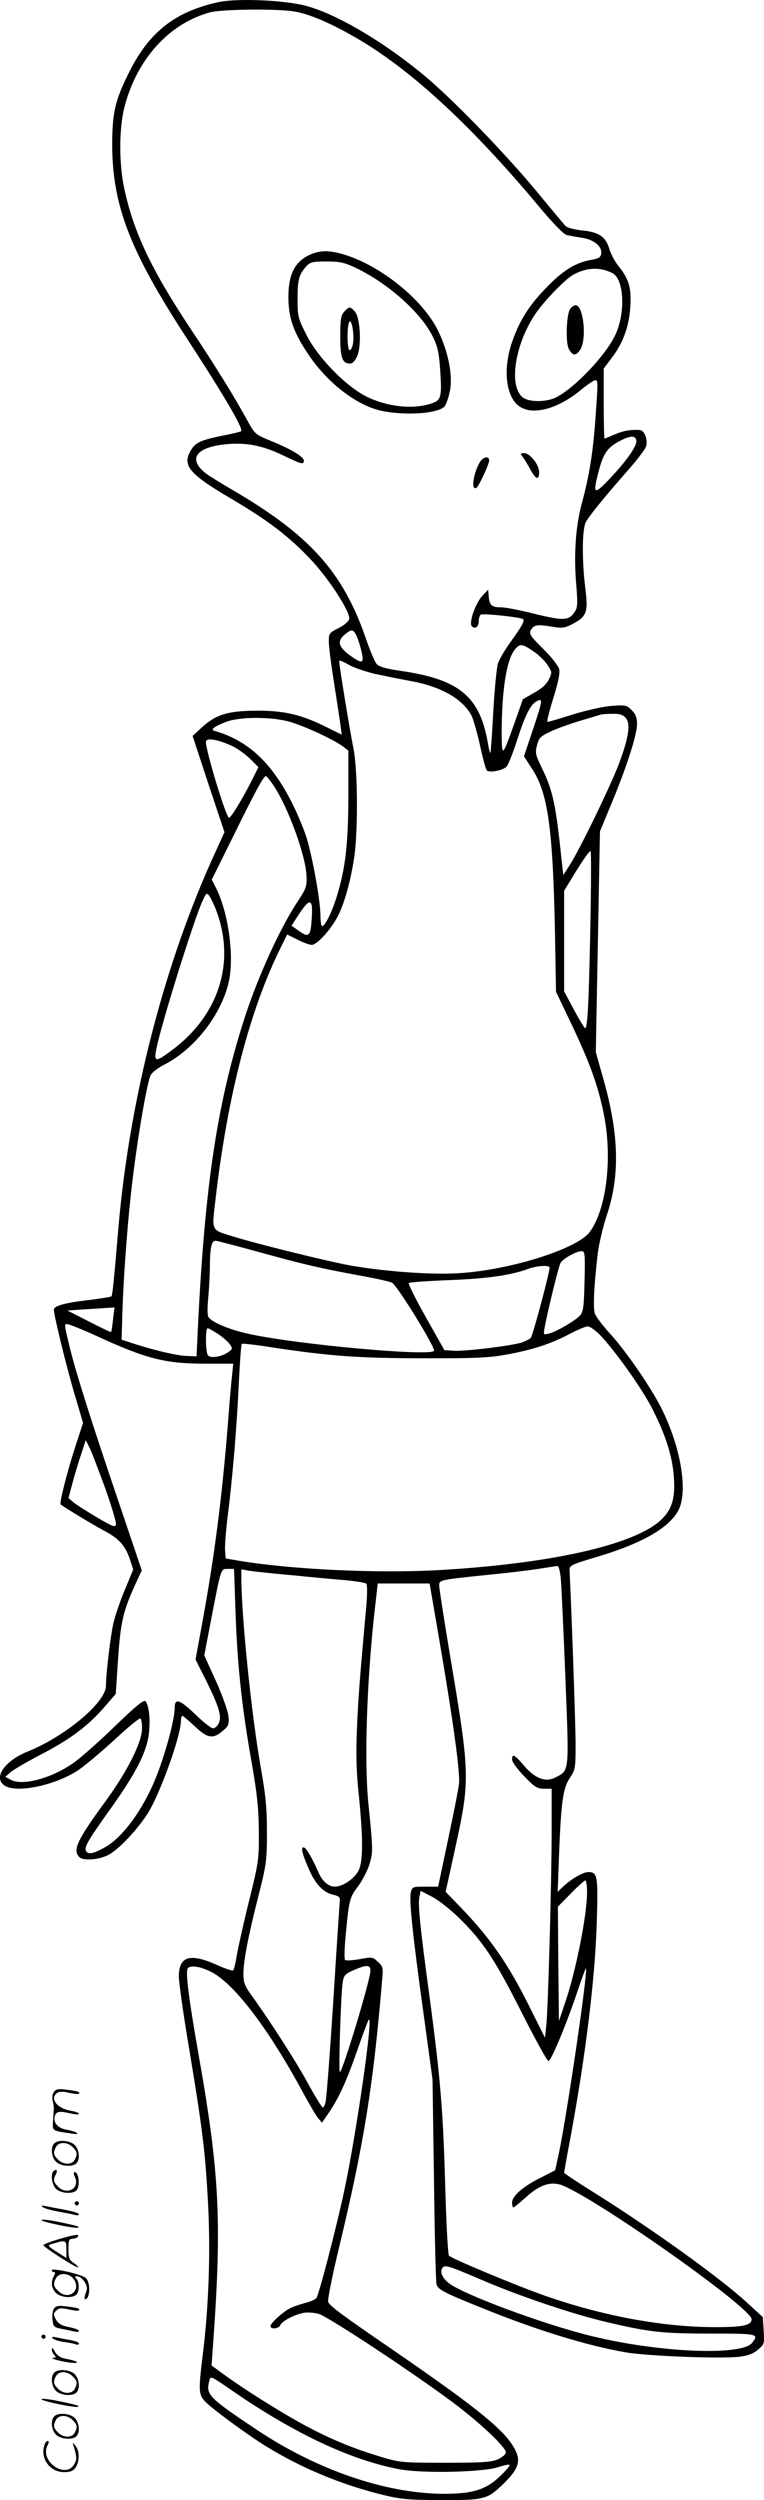 <?xml version="1.0" encoding="UTF-8"?>
<svg xmlns="http://www.w3.org/2000/svg" version="1.0" viewBox="0 0 366.842 1199.913" preserveAspectRatio="xMidYMid meet">
  <g transform="translate(-0.123,1200.495) scale(0.1,-0.1)" fill="#000000" stroke="none">
    <path d="M1047 11994 c-207 -46 -330 -143 -427 -338 -66 -133 -80 -192 -80 -344 0 -288 83 -506 346 -912 193 -296 285 -453 273 -465 -3 -2 -41 -12 -85 -20 -107 -22 -133 -33 -155 -69 -45 -74 -13 -114 193 -235 178 -105 277 -181 380 -290 88 -93 191 -252 186 -286 -2 -12 -21 -29 -50 -44 -46 -23 -48 -26 -48 -65 0 -23 11 -109 24 -191 13 -83 27 -174 31 -203 l7 -53 -69 34 c-121 61 -203 81 -333 81 -141 0 -200 -17 -267 -78 l-47 -43 76 -231 77 -231 -40 -88 c-245 -529 -415 -1185 -469 -1808 -23 -273 -29 -327 -34 -332 -2 -2 -53 -11 -113 -18 -116 -14 -163 -28 -163 -46 0 -27 55 -252 95 -391 l45 -152 -40 -123 c-36 -111 -74 -262 -68 -268 15 -13 157 -99 206 -125 75 -39 104 -72 127 -139 l16 -49 -39 -94 c-22 -51 -46 -123 -55 -158 -14 -57 -37 -245 -37 -306 0 -79 -194 -242 -375 -315 -111 -45 -167 -125 -113 -163 56 -40 245 0 355 73 32 22 110 87 173 145 63 59 119 105 125 103 5 -2 9 -26 8 -53 -4 -69 -73 -205 -178 -348 -133 -182 -156 -231 -123 -264 18 -18 87 -14 133 7 49 22 139 116 194 200 59 92 161 374 161 447 0 13 3 24 7 24 3 0 30 -23 59 -50 61 -58 88 -63 134 -23 29 24 32 31 28 72 -3 26 -29 99 -60 168 l-56 123 34 177 c48 249 45 238 80 238 l29 0 7 -205 c9 -255 29 -447 75 -710 29 -164 36 -233 37 -345 1 -135 -1 -147 -46 -330 -26 -104 -52 -221 -59 -260 -6 -38 -14 -73 -18 -77 -3 -3 -35 7 -71 23 -135 62 -190 47 -190 -52 0 -28 22 -186 50 -350 64 -386 78 -498 91 -757 11 -230 2 -481 -26 -707 -22 -179 -21 -195 17 -232 45 -42 209 -162 290 -211 164 -101 354 -180 545 -228 95 -24 129 -27 278 -28 217 -1 234 3 302 67 92 87 102 125 52 201 -56 84 -195 194 -569 451 -251 172 -299 208 -313 231 -4 7 18 120 52 261 118 491 164 773 206 1273 7 72 6 76 -19 99 -25 24 -28 24 -88 13 -34 -6 -66 -8 -70 -4 -4 4 -3 52 2 107 17 183 19 192 61 247 21 29 46 77 55 108 17 57 16 70 -6 290 -20 200 -8 574 28 905 l17 150 124 0 125 0 43 -250 c69 -401 105 -661 98 -713 -3 -26 -27 -147 -53 -269 l-47 -223 -62 0 c-60 0 -63 -1 -69 -27 -9 -36 8 -201 61 -583 l43 -315 7 -480 c3 -264 9 -490 12 -503 6 -26 35 -41 263 -132 240 -95 466 -164 645 -195 102 -18 461 -32 548 -21 40 5 67 15 88 34 30 25 31 28 27 91 l-4 65 -70 64 c-125 117 -450 351 -736 531 -82 51 -148 95 -148 98 0 3 13 78 30 167 75 406 119 769 127 1043 6 216 3 233 -41 233 -25 0 -80 -32 -119 -68 l-28 -27 6 165 c10 264 19 332 52 381 27 41 28 48 28 163 0 92 -19 631 -29 835 -1 22 8 27 129 63 243 72 378 157 405 253 29 104 -10 297 -94 463 -50 99 -164 265 -241 351 -37 40 -71 85 -77 100 -10 26 -5 133 13 287 5 44 25 130 45 190 62 187 57 383 -15 641 l-39 138 10 530 10 530 58 140 c72 174 120 323 120 376 0 30 -7 47 -26 66 -24 24 -30 25 -97 20 -40 -3 -123 -22 -185 -41 -63 -20 -117 -36 -122 -36 -4 0 8 51 28 114 24 77 33 122 28 140 -4 15 -38 59 -77 97 -59 58 -68 72 -60 88 15 27 29 30 97 19 54 -9 65 -8 102 11 70 36 78 56 64 170 -17 134 -16 285 2 320 17 31 92 124 207 254 42 48 80 98 83 111 8 33 -9 76 -31 77 -44 3 -81 -4 -122 -22 -24 -10 -45 -19 -47 -19 -2 0 -4 75 -4 168 l0 168 39 52 c55 72 83 151 89 247 5 90 -7 130 -57 193 -17 21 -37 58 -44 82 -17 58 -49 81 -131 89 -37 4 -72 13 -80 22 -7 7 -69 82 -137 164 -153 185 -410 450 -545 561 -213 176 -452 311 -594 338 -122 23 -314 28 -393 10z m366 -44 c76 -12 188 -61 319 -139 256 -153 543 -420 861 -802 63 -75 115 -129 129 -132 13 -3 45 -9 72 -13 58 -8 99 -42 94 -76 -2 -18 -12 -24 -47 -30 -74 -13 -133 -48 -211 -128 -84 -85 -131 -157 -167 -258 -48 -131 -35 -268 30 -316 64 -47 186 -15 298 78 31 25 61 46 68 46 14 0 14 -5 1 -188 -12 -163 -29 -270 -66 -406 -29 -110 -38 -245 -26 -386 7 -85 7 -109 -5 -128 -28 -46 -52 -48 -191 -14 -71 18 -144 32 -163 32 -46 0 -57 9 -61 50 l-3 35 -27 -29 c-34 -36 -67 -131 -51 -147 16 -16 33 -2 33 26 0 13 5 27 10 30 11 7 187 -12 202 -21 11 -7 -5 -35 -62 -114 -26 -36 -52 -81 -58 -100 -6 -19 -16 -122 -22 -229 -6 -107 -12 -196 -14 -199 -2 -2 -7 16 -11 40 -38 229 -136 312 -419 353 -75 11 -105 20 -117 34 -9 11 -33 68 -53 127 -109 315 -270 493 -641 709 -55 32 -111 67 -124 77 -86 66 -54 122 79 139 103 13 187 -2 287 -50 94 -45 103 -48 103 -26 0 18 -64 56 -161 95 -71 29 -75 33 -108 93 -65 119 -154 263 -278 449 -186 281 -269 457 -314 663 -27 121 -27 292 0 397 59 228 213 399 408 453 57 16 321 19 406 5z m1529 -1256 c56 -29 64 -191 13 -298 -46 -97 -193 -252 -283 -298 -47 -24 -132 -24 -161 0 -68 54 -38 253 60 399 41 62 146 170 184 190 64 35 129 37 187 7z m114 -799 c9 -22 -37 -91 -120 -180 -84 -89 -90 -87 -60 29 22 83 40 110 93 140 53 29 79 33 87 11z m-1345 -937 c7 -13 18 -47 25 -75 15 -64 7 -67 -54 -24 -55 40 -63 68 -28 98 34 29 42 29 57 1z m850 -78 c24 -16 55 -45 68 -65 23 -35 24 -37 8 -70 -11 -23 -34 -45 -71 -65 l-54 -31 -41 -116 c-58 -162 -60 -164 -61 -53 0 215 24 365 67 412 22 24 32 23 84 -12z m-761 -109 c47 -10 126 -26 175 -35 146 -27 249 -86 291 -167 8 -16 26 -80 40 -141 13 -62 28 -116 33 -121 12 -12 77 0 94 18 8 7 31 65 51 127 40 124 64 171 95 188 30 15 28 4 -20 -140 l-42 -125 41 -63 c74 -115 98 -283 108 -785 l5 -282 74 -155 c87 -183 128 -295 155 -430 43 -212 14 -457 -67 -568 -61 -82 -387 -184 -633 -198 -133 -8 -354 9 -515 37 -110 20 -431 99 -563 139 -108 33 -104 24 -87 170 58 506 166 921 317 1223 l28 57 50 -25 c27 -14 58 -25 68 -25 26 0 94 76 126 139 31 61 61 167 78 281 19 127 17 426 -4 525 -15 72 -69 399 -68 418 0 4 19 -3 43 -17 23 -14 81 -34 127 -45z m1205 -211 c25 -27 16 -92 -30 -216 -41 -109 -187 -410 -237 -489 l-32 -50 -8 70 c-28 270 -42 335 -94 442 -32 66 -34 75 -24 112 9 34 17 43 63 64 28 14 93 37 142 52 50 15 95 28 100 30 6 2 31 4 56 4 34 1 51 -4 64 -19z m-1625 -16 c65 -15 224 -88 270 -123 l24 -19 0 -219 c-1 -231 -14 -345 -55 -478 -22 -74 -57 -145 -71 -145 -4 0 -8 22 -8 49 0 70 -38 283 -67 376 -14 44 -47 123 -74 175 -97 189 -211 293 -368 337 -21 6 -2 21 55 43 62 24 202 26 294 4z m-265 -119 c28 -13 67 -42 88 -63 l39 -39 -32 -64 c-44 -88 -100 -179 -109 -179 -14 0 -111 320 -111 364 0 22 55 13 125 -19z m203 -195 c70 -108 152 -335 155 -430 2 -50 -2 -61 -46 -127 -81 -124 -182 -344 -246 -537 -134 -410 -195 -804 -229 -1491 l-7 -150 -46 2 c-47 1 -165 29 -261 61 l-53 17 3 100 c4 167 22 420 43 610 26 235 77 534 95 562 8 13 36 34 62 47 148 75 280 245 313 405 25 122 -4 329 -63 445 l-20 39 102 206 c110 224 147 291 158 291 4 0 22 -23 40 -50z m1518 -662 c-7 -361 -13 -498 -25 -498 -3 0 -28 40 -54 89 l-47 88 0 241 0 242 41 67 c51 84 79 123 86 123 3 0 3 -159 -1 -352z m-1796 66 c93 -249 12 -502 -214 -670 -76 -57 -86 -57 -75 2 20 108 176 610 221 711 19 43 22 45 34 28 8 -10 23 -42 34 -71z m458 -38 c-5 -84 -14 -93 -60 -60 l-37 26 27 42 c61 95 77 94 70 -8z m-269 -1596 c224 -62 309 -82 489 -115 78 -14 152 -30 165 -36 24 -11 213 -317 202 -328 -27 -26 -654 31 -885 81 -93 20 -176 54 -197 80 -6 8 -7 42 -2 93 4 44 8 114 8 155 1 88 8 120 27 120 7 0 94 -23 193 -50z m1579 -144 c-3 -124 -6 -147 -22 -165 -23 -25 -114 -78 -150 -87 -25 -6 -26 -5 -20 27 12 69 67 295 76 311 10 21 75 57 101 58 17 0 18 -10 15 -144z m-168 65 c0 -26 -80 -324 -90 -337 -7 -7 -29 -18 -49 -24 -58 -16 -267 -41 -319 -38 l-47 3 -89 158 c-49 87 -86 161 -82 164 4 4 91 10 194 14 180 7 296 23 379 54 44 16 103 19 103 6z m-2096 -248 c-3 -32 -8 -59 -9 -61 -2 -2 -49 21 -106 50 l-104 53 85 6 c47 3 98 6 113 7 l28 2 -7 -57z m-77 -81 c237 -109 327 -132 521 -132 l133 0 -5 -52 c-4 -29 -13 -138 -21 -243 -28 -349 -64 -632 -125 -962 l-30 -163 49 -97 c63 -127 78 -175 63 -208 -6 -14 -19 -25 -28 -25 -9 0 -46 29 -83 65 -77 74 -101 82 -101 33 0 -48 -33 -178 -74 -292 -60 -170 -166 -323 -259 -376 -54 -31 -82 -37 -92 -20 -11 18 5 47 112 197 130 181 181 283 190 375 6 67 0 122 -16 147 -7 11 -40 -15 -146 -117 -75 -73 -165 -153 -201 -178 -103 -73 -242 -111 -299 -82 l-28 15 23 21 c12 11 80 51 151 88 141 73 226 138 305 230 l51 59 11 165 c12 177 24 230 79 352 l35 76 -120 355 c-120 353 -197 597 -225 712 -28 115 -28 115 -13 115 8 0 73 -26 143 -58z m2415 6 c71 -74 196 -249 248 -348 67 -130 100 -234 107 -336 7 -99 -9 -153 -60 -202 -126 -121 -529 -212 -1072 -243 -295 -16 -697 3 -949 44 l-71 12 -3 39 c-2 21 4 93 12 160 24 188 45 443 54 643 5 101 11 185 14 188 2 3 63 -4 134 -15 288 -44 430 -54 739 -54 245 -1 318 3 395 17 127 23 216 52 303 98 39 21 80 38 90 38 9 1 36 -18 59 -41z m-1833 4 c23 -15 48 -38 56 -49 14 -20 13 -23 -7 -37 -33 -24 -88 -32 -99 -15 -11 18 -12 129 -1 129 5 0 28 -13 51 -28z m-544 -736 c31 -87 55 -167 53 -177 -3 -16 -14 -12 -89 32 -47 28 -98 60 -113 72 l-26 22 20 75 c11 41 30 104 42 139 l21 64 17 -34 c10 -19 43 -106 75 -193z m2189 -438 c3 -35 13 -249 22 -475 18 -460 20 -444 -48 -479 -47 -24 -97 -6 -150 56 -47 55 -58 60 -58 30 0 -12 26 -47 58 -80 50 -52 63 -60 95 -60 l37 0 0 -202 c0 -239 -17 -859 -26 -938 l-6 -55 -69 138 c-107 216 -193 340 -340 492 l-68 70 46 210 c72 329 71 353 -23 914 -30 178 -54 334 -54 347 0 26 4 27 230 50 91 9 201 22 245 29 44 7 85 13 92 14 7 0 13 -22 17 -61z m-1294 17 c91 -9 207 -20 258 -24 52 -5 97 -12 102 -17 5 -5 5 -53 0 -109 -33 -362 -39 -447 -45 -590 -5 -116 -3 -202 9 -315 22 -219 21 -326 -4 -368 -24 -39 -75 -72 -112 -72 -28 0 -58 25 -75 63 -32 73 -60 121 -72 125 -18 6 -9 -32 26 -110 30 -67 69 -108 115 -117 25 -6 33 -12 31 -27 -1 -10 -9 -131 -18 -269 -24 -394 -45 -677 -51 -702 -4 -13 -9 -23 -13 -23 -4 0 -38 55 -75 123 -62 112 -183 299 -271 421 -28 39 -35 57 -35 96 0 62 22 178 72 375 38 150 41 169 41 305 0 117 -6 179 -31 320 -44 252 -91 713 -92 899 l0 44 38 -7 c20 -3 111 -13 202 -21z m1420 -1521 c0 -109 -52 -372 -103 -524 l-32 -95 -3 275 -2 274 62 63 c34 35 66 63 70 63 4 0 8 -25 8 -56z m-621 -118 c120 -116 178 -204 307 -460 66 -130 123 -234 129 -233 14 5 79 160 131 311 24 72 46 132 48 134 15 14 -90 -703 -130 -891 l-17 -78 -68 -35 c-87 -43 -139 -89 -139 -120 0 -13 3 -24 6 -24 3 0 30 22 59 48 69 63 123 80 180 57 184 -78 905 -588 905 -641 0 -30 -43 -39 -190 -38 -246 2 -528 55 -800 150 -132 46 -447 177 -463 193 -5 5 -13 154 -18 332 -10 362 -23 519 -74 901 -46 338 -58 454 -50 489 l6 29 52 -27 c29 -14 85 -58 126 -97z m-1173 -271 c112 -65 274 -282 437 -586 26 -47 55 -97 65 -109 l19 -23 31 45 c49 71 87 154 137 298 26 74 51 142 56 150 26 42 -58 -545 -117 -820 -39 -182 -122 -501 -134 -515 -6 -7 -31 -18 -57 -24 -25 -7 -58 -18 -72 -26 -34 -18 -91 -71 -91 -84 0 -17 40 -13 47 4 7 19 65 50 110 59 17 4 50 2 73 -4 45 -12 457 -284 649 -428 127 -95 251 -212 251 -237 0 -9 -17 -24 -37 -33 -32 -14 -72 -17 -253 -17 -206 0 -219 1 -308 28 -127 38 -229 79 -347 141 -110 57 -308 181 -405 252 l-63 46 7 97 c43 595 32 823 -70 1399 -47 268 -63 396 -51 410 14 18 70 7 123 -23z m754 12 c0 -43 -134 -487 -147 -487 -7 0 5 378 14 432 5 32 11 39 52 57 61 27 81 27 81 -2z m531 -1483 c173 -75 421 -159 579 -198 221 -53 282 -61 517 -61 235 0 240 -1 205 -45 -50 -62 -438 -47 -762 31 -206 49 -563 178 -676 244 -42 25 -64 61 -49 84 11 18 26 13 186 -55z m-1186 -539 c294 -202 564 -328 793 -371 111 -21 399 -15 476 10 27 9 52 14 54 11 3 -3 -17 -27 -44 -53 -69 -67 -135 -87 -279 -86 -278 3 -605 116 -895 310 -227 152 -241 166 -224 231 7 26 1 29 119 -52z M1480 10778 c-66 -34 -95 -96 -94 -203 1 -98 25 -165 95 -270 95 -142 240 -252 363 -274 120 -22 268 -9 293 25 7 9 18 41 24 70 16 73 -7 192 -57 293 -74 150 -276 312 -453 365 -74 22 -119 20 -171 -6z m228 -58 c154 -73 312 -213 370 -328 25 -51 31 -78 37 -165 8 -121 4 -141 -33 -155 -87 -34 -217 -22 -322 30 -99 50 -234 188 -288 297 -40 79 -42 88 -42 173 0 91 7 116 43 156 18 19 30 22 96 22 64 0 86 -5 139 -30z M1654 10509 c-16 -18 -19 -37 -19 -119 0 -103 10 -130 47 -130 13 0 24 13 35 37 21 52 14 184 -12 213 -23 25 -27 25 -51 -1z m42 -154 c-4 -19 -11 -33 -17 -30 -11 7 -12 105 -2 132 11 28 27 -57 19 -102z M2514 9808 c9 -13 25 -40 36 -60 24 -45 40 -49 40 -9 0 36 -44 91 -72 91 -19 0 -20 -1 -4 -22z M2306 9788 c-32 -53 -45 -141 -17 -124 12 8 61 113 61 131 0 23 -28 18 -44 -7z M2740 10524 c-19 -22 -24 -163 -8 -193 19 -35 34 -36 55 -5 33 51 16 214 -22 214 -7 0 -18 -7 -25 -16z M261 1966 c-8 -10 -11 -26 -7 -43 4 -16 6 -32 6 -38 -1 -5 -2 -31 -4 -57 -3 -52 -7 -49 89 -63 51 -8 26 10 -27 19 -41 8 -63 35 -53 66 7 22 21 24 78 11 20 -5 37 -5 37 -1 0 5 -18 11 -41 15 -63 11 -99 56 -65 84 10 8 26 9 57 2 40 -9 59 -8 48 3 -2 3 -27 8 -55 11 -39 6 -53 4 -63 -9z M262 1718 c-19 -19 -14 -66 8 -88 22 -22 79 -27 98 -8 19 19 14 66 -8 88 -22 22 -79 27 -98 8z m88 -18 c23 -23 24 -33 10 -61 -14 -25 -54 -25 -80 1 -23 23 -24 33 -10 61 14 25 54 25 80 -1z M257 1583 c-14 -14 -6 -64 13 -83 22 -22 79 -27 98 -8 19 19 13 88 -9 88 -5 0 -4 -11 2 -24 25 -54 -38 -89 -81 -46 -23 23 -24 33 -10 61 10 18 1 27 -13 12z M360 1430 c0 -5 5 -10 10 -10 6 0 10 5 10 10 0 6 -4 10 -10 10 -5 0 -10 -4 -10 -10z M205 1413 c6 -6 39 -16 75 -22 36 -7 73 -14 83 -17 9 -3 17 -1 17 4 0 5 -30 14 -67 21 -38 7 -79 15 -93 18 -17 4 -22 2 -15 -4z M200 1350 c0 -9 170 -44 177 -36 6 5 -7 9 -109 30 -38 7 -68 10 -68 6z M283 1258 c-40 -12 -73 -24 -73 -29 0 -9 161 -112 166 -106 3 2 -7 12 -21 21 -21 14 -25 24 -25 66 0 43 3 50 19 50 11 0 23 5 26 10 9 14 -8 12 -92 -12z m37 -49 l0 -41 -27 17 c-71 45 -69 43 -32 53 56 17 59 15 59 -29z M250 1109 c0 -5 5 -9 10 -9 7 0 7 -6 0 -19 -16 -30 -12 -59 10 -81 22 -22 79 -27 98 -8 15 15 15 61 0 76 -9 9 -8 12 5 12 9 0 24 -12 34 -26 13 -21 15 -32 6 -55 -6 -16 -8 -29 -3 -29 24 0 27 81 3 102 -20 18 -163 50 -163 37z m106 -44 c37 -56 -28 -103 -76 -55 -23 23 -24 33 -10 61 16 29 65 25 86 -6z M262 927 c-7 -8 -11 -32 -9 -53 4 -36 7 -39 43 -46 21 -4 49 -10 62 -13 12 -3 22 -2 22 3 0 5 -21 13 -47 18 -36 7 -51 16 -63 36 -13 25 -13 29 1 43 13 13 24 14 60 6 40 -9 59 -8 48 3 -2 3 -27 8 -55 11 -38 5 -53 4 -62 -8z M200 790 c0 -5 5 -10 10 -10 6 0 10 5 10 10 0 6 -4 10 -10 10 -5 0 -10 -4 -10 -10z M253 783 c4 -6 28 -14 53 -18 26 -3 53 -9 60 -12 8 -3 14 -1 14 5 0 5 -19 12 -42 16 -24 4 -54 10 -67 13 -15 4 -22 2 -18 -4z M250 730 c0 -9 5 -21 12 -28 9 -9 9 -12 -2 -13 -26 -1 23 -16 75 -23 57 -7 43 7 -17 18 -27 5 -42 15 -53 34 -8 16 -14 21 -15 12z M262 618 c-19 -19 -14 -66 8 -88 22 -22 79 -27 98 -8 19 19 14 66 -8 88 -22 22 -79 27 -98 8z m88 -18 c23 -23 24 -33 10 -61 -14 -25 -54 -25 -80 1 -23 23 -24 33 -10 61 14 25 54 25 80 -1z M200 490 c0 -9 170 -44 177 -36 6 5 -7 9 -109 30 -38 7 -68 10 -68 6z M262 408 c-19 -19 -14 -66 8 -88 22 -22 79 -27 98 -8 19 19 14 66 -8 88 -22 22 -79 27 -98 8z m88 -18 c23 -23 24 -33 10 -61 -14 -25 -54 -25 -80 1 -23 23 -24 33 -10 61 14 25 54 25 80 -1z M216 274 c-25 -65 23 -134 93 -134 30 0 44 6 55 22 20 29 20 79 0 104 -14 18 -15 18 -10 1 17 -53 17 -69 2 -92 -45 -69 -166 21 -126 94 6 12 7 21 1 21 -5 0 -12 -7 -15 -16z"></path>
  </g>
</svg>
